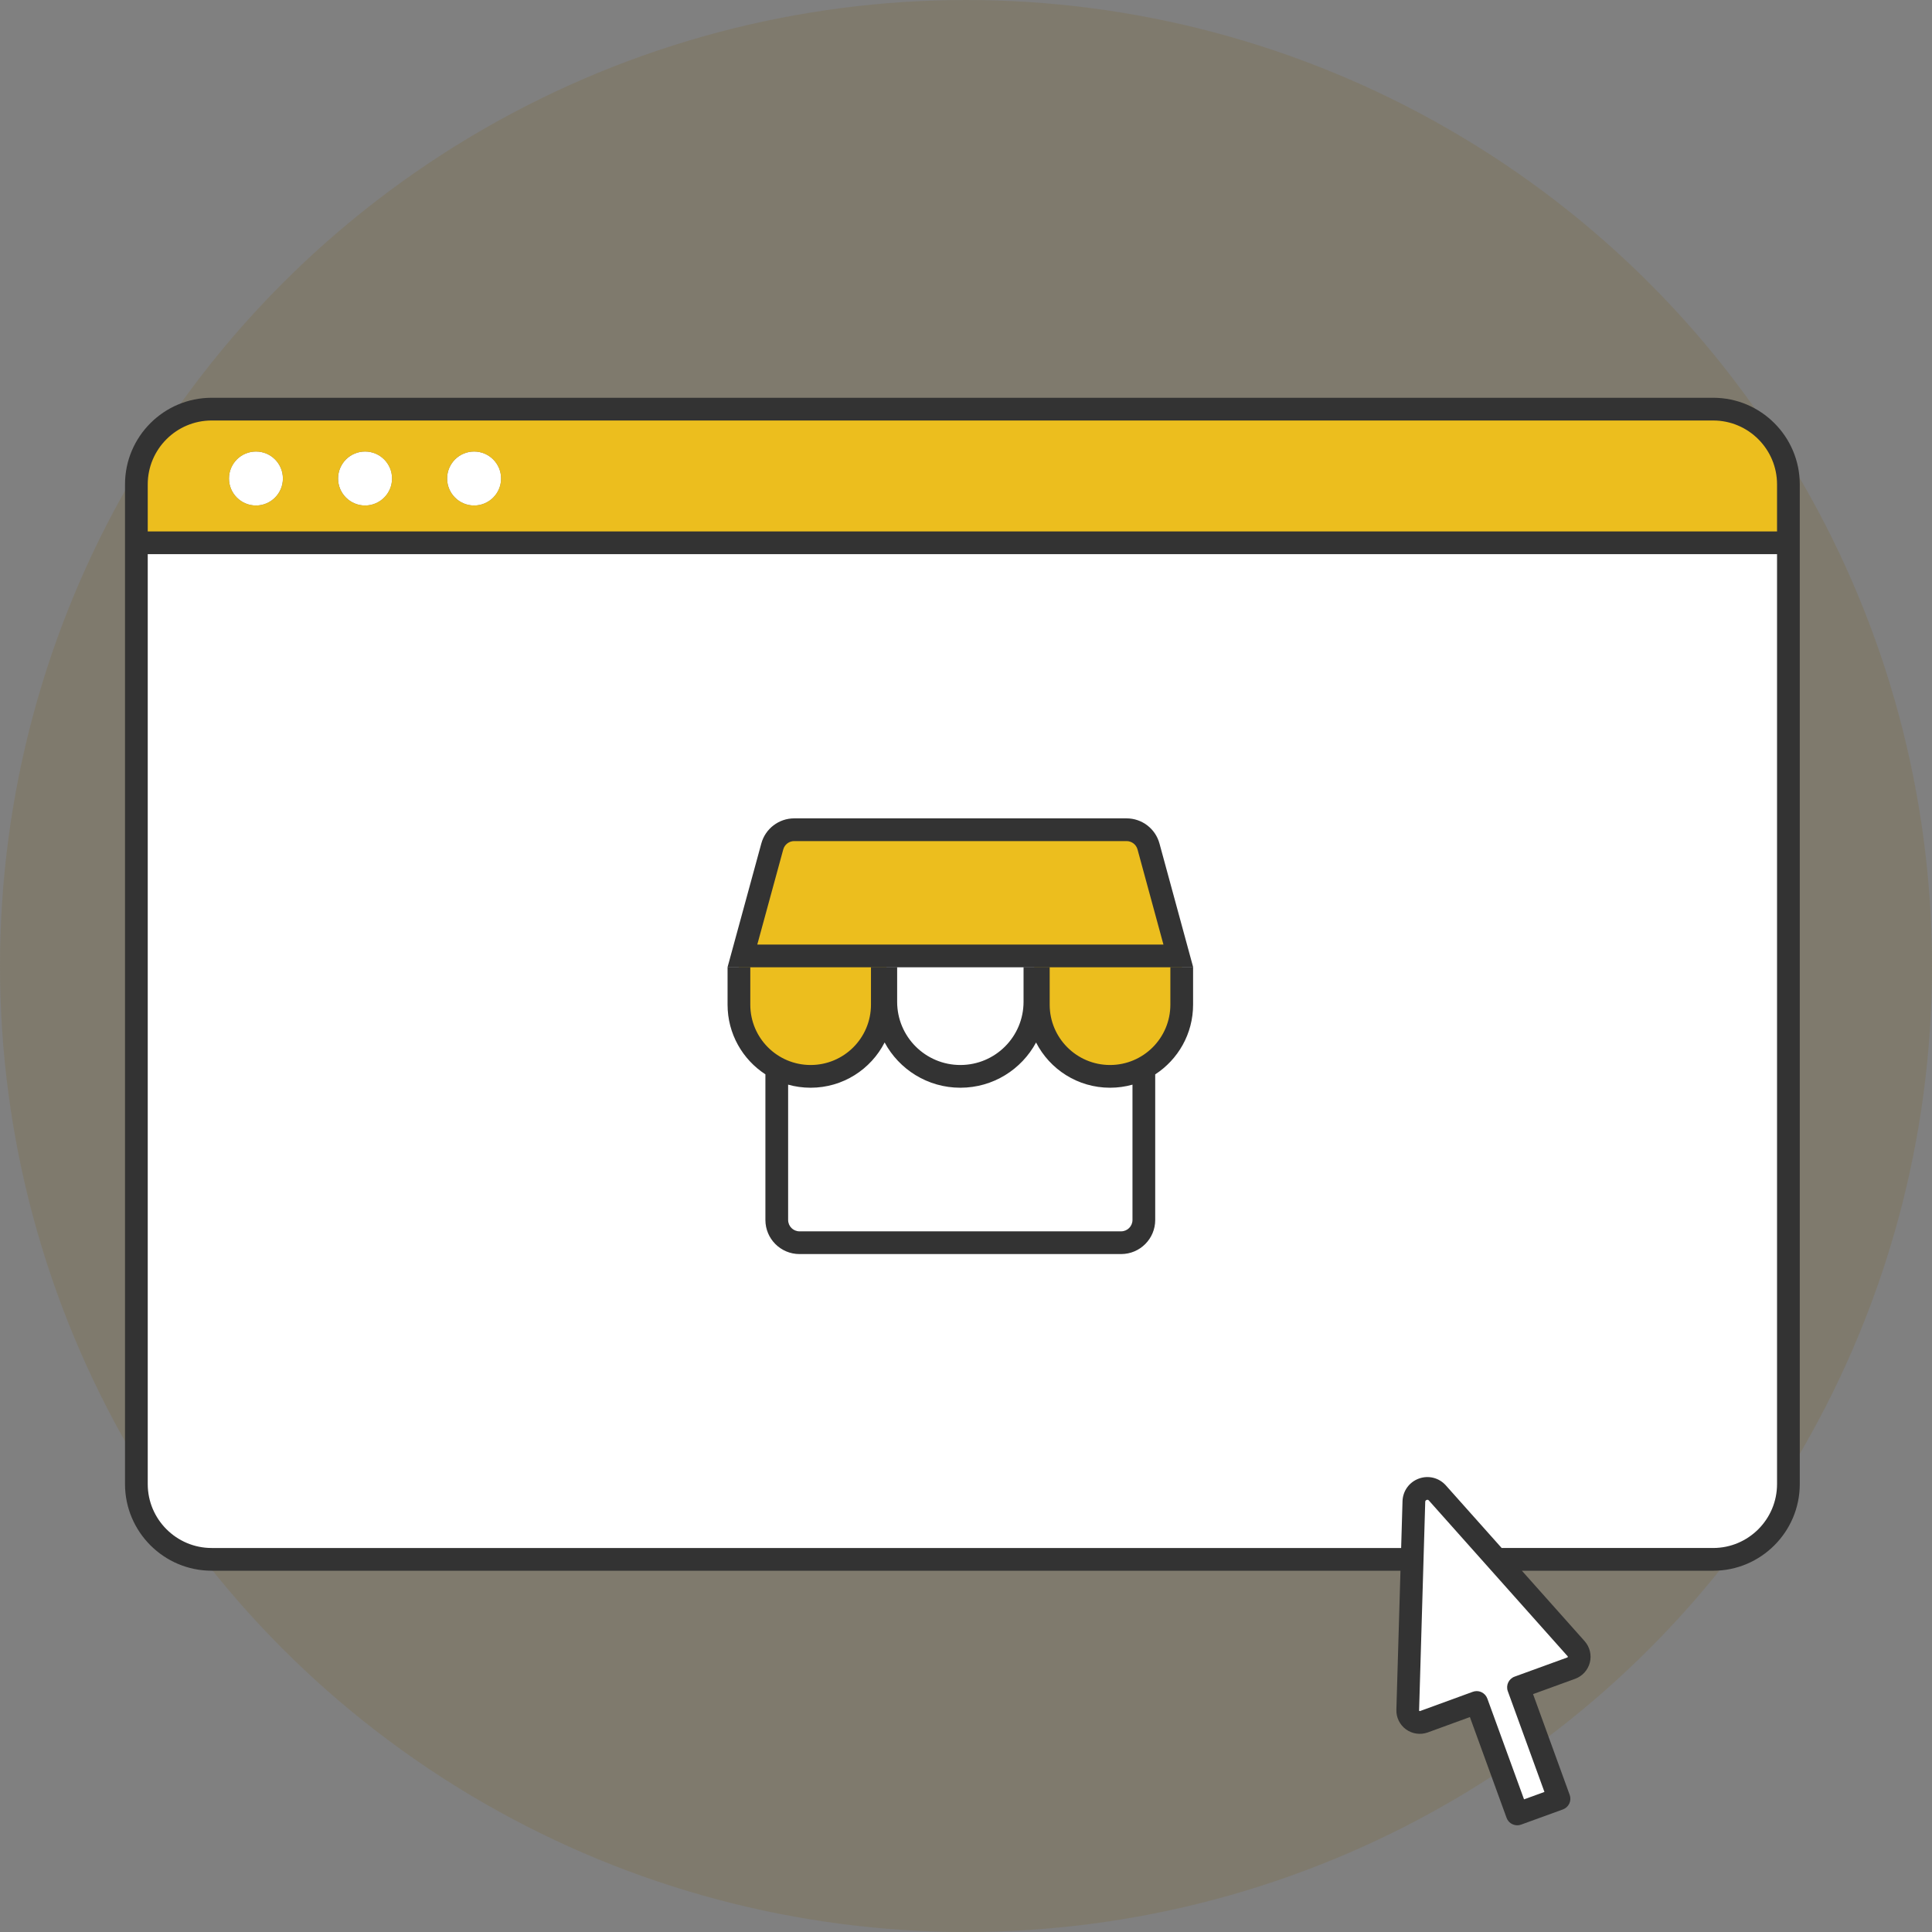 <svg width="170" height="170" viewBox="0 0 170 170" fill="none" xmlns="http://www.w3.org/2000/svg">
<rect x="0" y="0" width="170" height="170" fill="#808080" stroke="none"/>
<circle opacity="0.2" cx="85" cy="85" r="85" fill="#806725"/>
<path d="M123.876 150.47L124.266 137.21L124.416 132.115C124.451 131.05 125.771 130.57 126.481 131.365L131.691 137.21L138.696 145.075C139.191 145.635 138.971 146.52 138.266 146.78L133.621 148.47L137.186 158.275L133.511 159.61L129.941 149.805L125.296 151.5C124.591 151.755 123.851 151.22 123.876 150.47Z" fill="white"/>
<path d="M126.475 131.605C125.765 130.81 124.445 131.29 124.41 132.355L124.26 137.45H18.625C14.965 137.45 12 134.485 12 130.825V48H157.365V130.825C157.365 134.485 154.4 137.45 150.745 137.45H131.685L126.475 131.605Z" fill="white"/>
<path d="M41.719 44.48C43.03 44.48 44.094 43.417 44.094 42.105C44.094 40.793 43.03 39.73 41.719 39.73C40.407 39.73 39.344 40.793 39.344 42.105C39.344 43.417 40.407 44.48 41.719 44.48Z" fill="white"/>
<path d="M32.125 44.48C33.437 44.48 34.5 43.417 34.5 42.105C34.5 40.793 33.437 39.73 32.125 39.73C30.813 39.73 29.75 40.793 29.75 42.105C29.75 43.417 30.813 44.48 32.125 44.48Z" fill="white"/>
<path d="M24.893 42.105C24.893 43.415 23.833 44.48 22.523 44.48C21.213 44.48 20.148 43.415 20.148 42.105C20.148 40.795 21.208 39.73 22.523 39.73C23.838 39.73 24.893 40.795 24.893 42.105Z" fill="white"/>
<path d="M34.495 42.105C34.495 40.795 33.43 39.73 32.12 39.73C30.81 39.73 29.745 40.795 29.745 42.105C29.745 43.415 30.81 44.48 32.12 44.48C33.43 44.48 34.495 43.415 34.495 42.105ZM22.525 44.48C23.835 44.48 24.895 43.415 24.895 42.105C24.895 40.795 23.835 39.73 22.525 39.73C21.215 39.73 20.15 40.795 20.15 42.105C20.15 43.415 21.21 44.48 22.525 44.48ZM44.09 42.105C44.09 40.795 43.025 39.73 41.715 39.73C40.405 39.73 39.34 40.795 39.34 42.105C39.34 43.415 40.405 44.48 41.715 44.48C43.025 44.48 44.09 43.415 44.09 42.105ZM157.365 47.76H12V42.62C12 38.965 14.965 36 18.625 36H150.745C154.4 36 157.365 38.965 157.365 42.62V47.76Z" fill="#ECBE1E"/>
<path d="M150.745 35H18.625C14.421 35 11 38.418 11 42.62V130.585C11 134.789 14.421 138.21 18.625 138.21H123.23L122.87 150.437C122.847 151.12 123.163 151.768 123.716 152.17C124.27 152.572 124.985 152.673 125.632 152.44L129.338 151.088L132.565 159.952C132.713 160.358 133.096 160.61 133.505 160.61C133.618 160.61 133.733 160.591 133.846 160.55L137.521 159.215C137.771 159.124 137.974 158.938 138.086 158.698C138.198 158.457 138.21 158.182 138.119 157.933L134.896 149.068L138.605 147.718C139.245 147.482 139.727 146.947 139.894 146.285C140.061 145.624 139.89 144.924 139.436 144.41L133.914 138.211H150.745C154.946 138.211 158.365 134.79 158.365 130.586V42.62C158.365 38.419 154.947 35 150.745 35ZM137.955 145.797C137.947 145.829 137.925 145.837 137.918 145.84L133.273 147.53C132.754 147.718 132.487 148.293 132.675 148.812L135.898 157.676L134.103 158.328L130.874 149.463C130.783 149.213 130.598 149.01 130.357 148.898C130.224 148.836 130.079 148.804 129.935 148.804C129.819 148.804 129.703 148.825 129.592 148.865L124.95 150.559C124.939 150.563 124.919 150.57 124.893 150.551C124.868 150.534 124.868 150.515 124.869 150.499L125.259 137.238C125.259 137.229 125.262 137.219 125.262 137.21C125.262 137.205 125.26 137.2 125.26 137.195L125.409 132.147C125.41 132.117 125.413 132.025 125.531 131.982C125.647 131.938 125.706 132.006 125.728 132.03L137.94 145.737C137.948 145.745 137.963 145.763 137.955 145.797ZM156.365 130.585C156.365 133.687 153.844 136.21 150.745 136.21H132.133L127.22 130.699C126.623 130.03 125.692 129.796 124.849 130.103C124.005 130.409 123.44 131.186 123.41 132.086L123.289 136.211H18.625C15.524 136.211 13 133.687 13 130.586V48.76H156.365V130.585ZM156.365 46.76H13V42.62C13 39.521 15.524 37 18.625 37H150.745C153.844 37 156.365 39.521 156.365 42.62V46.76Z" fill="#333333"/>
<path d="M104 84.5V87.75C104 89.474 103.315 91.127 102.096 92.346C100.877 93.565 99.224 94.25 97.5 94.25C95.776 94.25 94.123 93.565 92.904 92.346C91.685 91.127 91 89.474 91 87.75V84.5H78V87.75C78 89.474 77.315 91.127 76.096 92.346C74.877 93.565 73.224 94.25 71.5 94.25C69.776 94.25 68.123 93.565 66.904 92.346C65.685 91.127 65 89.474 65 87.75V84.5L67.913 74.303C68.01 73.965 68.214 73.667 68.494 73.454C68.775 73.242 69.117 73.126 69.469 73.125H99.531C99.884 73.125 100.228 73.24 100.509 73.453C100.791 73.665 100.996 73.964 101.093 74.303L104 84.5Z" fill="#ECBE1E"/>
<path fill-rule="evenodd" clip-rule="evenodd" d="M66.99 74.219C67.346 72.914 68.531 72.009 69.884 72.009H99.129C100.482 72.009 101.668 72.915 102.024 74.221L104.647 83.85L104.991 85.113H103.682H65.325H64.016L64.361 83.849L66.99 74.219ZM69.884 74.009C69.433 74.009 69.038 74.311 68.919 74.746L66.635 83.113H102.373L100.094 74.746C99.975 74.311 99.58 74.009 99.129 74.009H69.884ZM66.02 85.122V88.403C66.02 91.335 68.397 93.711 71.329 93.711C74.261 93.711 76.638 91.335 76.638 88.403V85.122H76.942H78.638H78.942V88.15C78.942 91.222 81.432 93.711 84.504 93.711C87.575 93.711 90.064 91.222 90.064 88.15V85.122H90.364H92.064H92.364V88.403C92.364 91.335 94.741 93.711 97.673 93.711C100.605 93.711 102.982 91.335 102.982 88.403V85.122H104.982V88.403C104.982 90.973 103.655 93.233 101.649 94.536V107.347C101.649 109.004 100.306 110.347 98.649 110.347H70.349C68.692 110.347 67.349 109.004 67.349 107.347V94.533C65.345 93.23 64.02 90.971 64.02 88.403V85.122H66.02ZM69.349 95.44V107.347C69.349 107.9 69.796 108.347 70.349 108.347H98.649C99.201 108.347 99.649 107.9 99.649 107.347V95.441C99.021 95.617 98.358 95.711 97.673 95.711C94.835 95.711 92.375 94.094 91.165 91.731C89.888 94.101 87.384 95.711 84.504 95.711C81.621 95.711 79.116 94.099 77.84 91.727C76.63 94.092 74.169 95.711 71.329 95.711C70.643 95.711 69.978 95.617 69.349 95.44Z" fill="#333333"/>
</svg>
